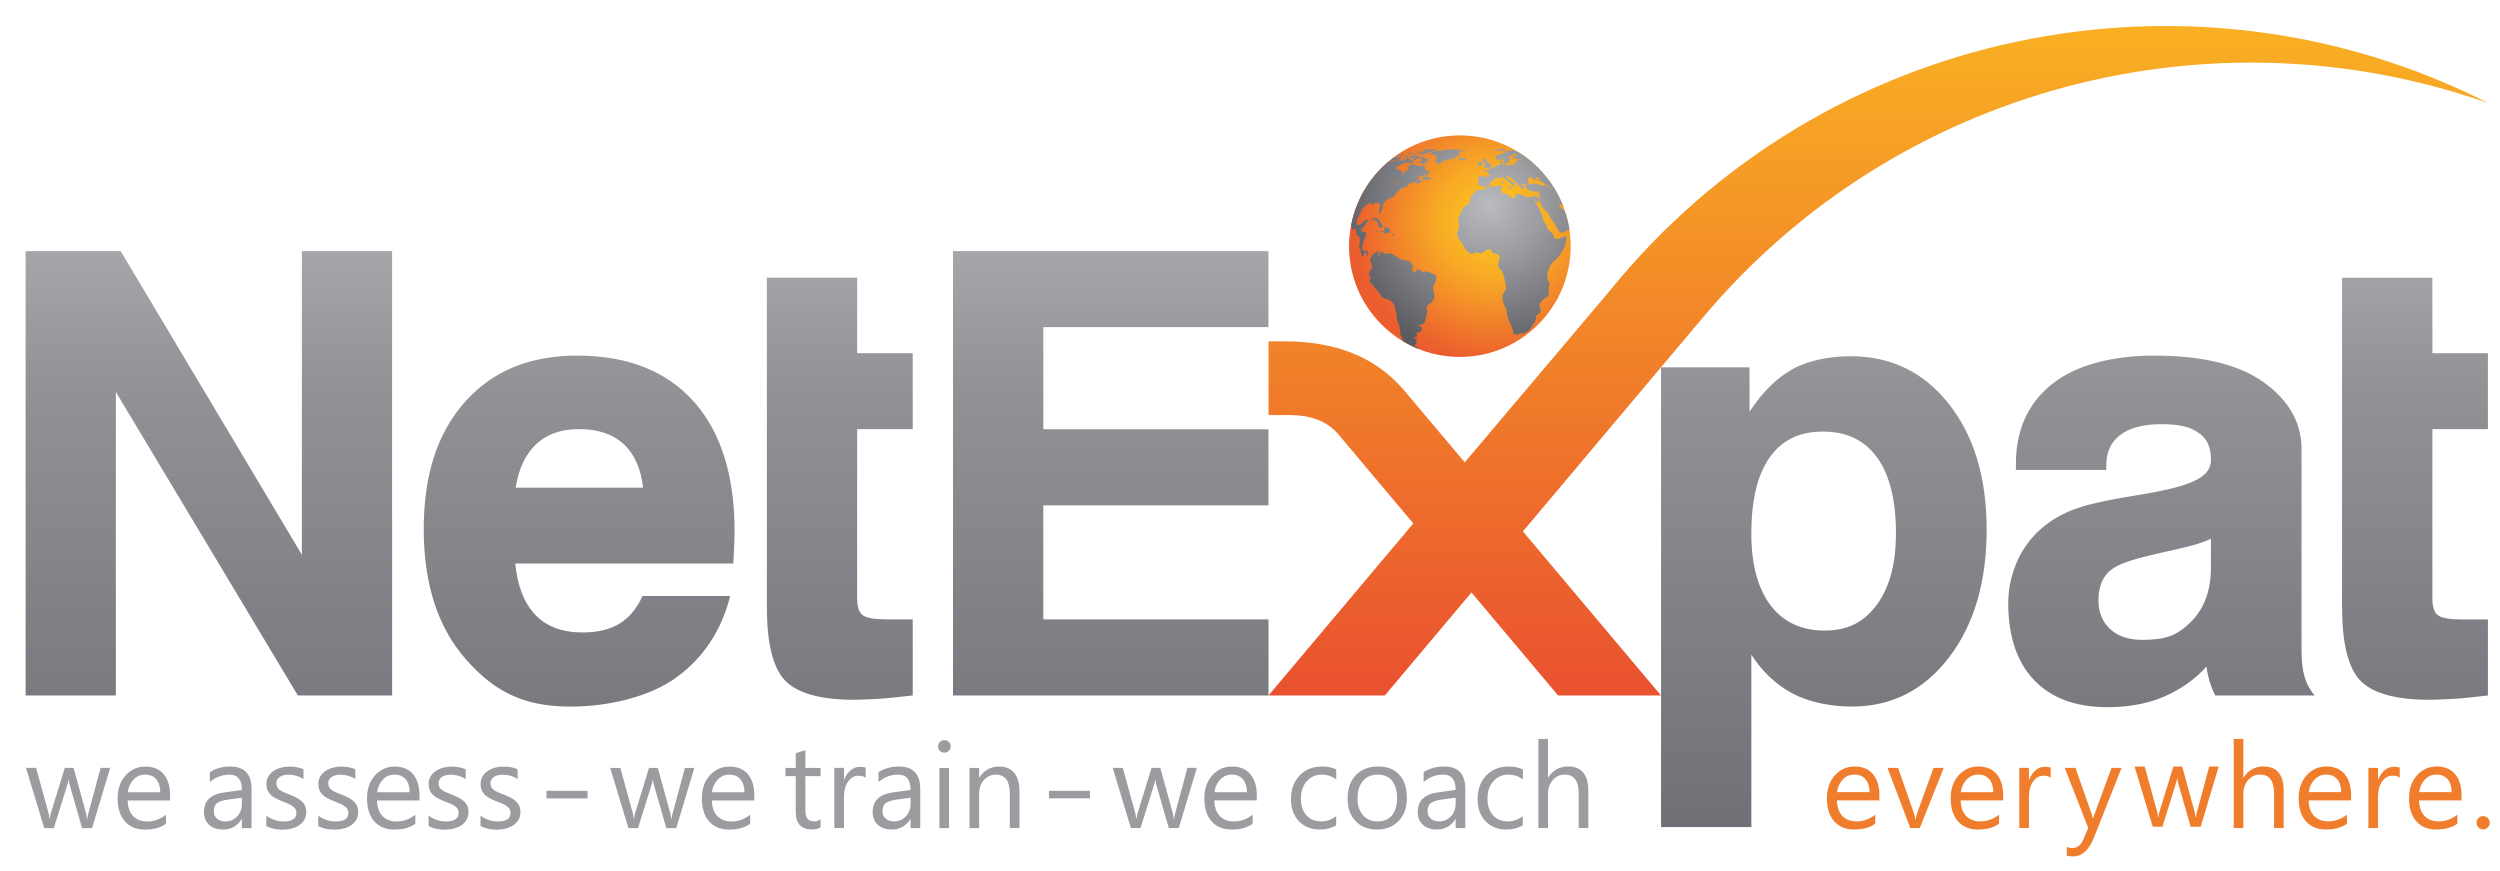 <?xml version="1.0" encoding="UTF-8"?> <svg xmlns="http://www.w3.org/2000/svg" width="89" height="31" viewBox="0 0 89 31" fill="none"><g clip-path="url(#clip0_142_16281)"><path fill-rule="evenodd" clip-rule="evenodd" d="M56.544 29.48H56.201V28.245C56.201 27.799 56.035 27.575 55.703 27.575C55.535 27.575 55.394 27.639 55.28 27.769C55.166 27.898 55.109 28.064 55.109 28.266V29.479H54.766V26.307H55.109V27.692C55.282 27.421 55.516 27.286 55.82 27.286C56.303 27.286 56.544 27.577 56.544 28.158V29.479V29.48ZM54.21 29.382C54.045 29.481 53.849 29.531 53.623 29.531C53.317 29.531 53.071 29.432 52.884 29.233C52.696 29.034 52.602 28.776 52.602 28.459C52.602 28.107 52.704 27.822 52.906 27.609C53.109 27.395 53.379 27.288 53.716 27.288C53.904 27.288 54.07 27.323 54.214 27.392V27.744C54.055 27.631 53.884 27.576 53.703 27.576C53.484 27.576 53.305 27.655 53.164 27.812C53.024 27.968 52.954 28.175 52.954 28.43C52.954 28.685 53.02 28.879 53.152 29.024C53.283 29.17 53.461 29.242 53.683 29.242C53.87 29.242 54.045 29.179 54.211 29.056V29.382H54.21ZM47.567 29.382C47.403 29.481 47.207 29.531 46.981 29.531C46.675 29.531 46.428 29.432 46.24 29.233C46.052 29.034 45.959 28.776 45.959 28.459C45.959 28.107 46.06 27.822 46.263 27.609C46.465 27.395 46.735 27.288 47.073 27.288C47.261 27.288 47.428 27.323 47.571 27.392V27.744C47.412 27.631 47.242 27.576 47.061 27.576C46.842 27.576 46.662 27.655 46.522 27.812C46.382 27.968 46.312 28.175 46.312 28.43C46.312 28.685 46.378 28.879 46.509 29.024C46.641 29.17 46.818 29.242 47.04 29.242C47.227 29.242 47.403 29.179 47.567 29.056V29.382ZM42.608 27.337L41.965 29.48H41.609L41.168 27.946C41.152 27.888 41.14 27.821 41.135 27.747C41.123 27.797 41.108 27.862 41.083 27.942L40.603 29.48H40.26L39.612 27.337H39.972L40.416 28.948C40.43 28.997 40.44 29.061 40.446 29.141H40.462C40.466 29.08 40.479 29.015 40.5 28.945L40.994 27.337H41.307L41.752 28.953C41.765 29.005 41.776 29.069 41.783 29.146H41.8C41.802 29.092 41.814 29.027 41.836 28.953L42.271 27.337H42.61H42.608ZM38.804 28.421H37.343V28.152H38.804V28.421ZM36.292 29.48H35.949V28.258C35.949 27.803 35.783 27.576 35.451 27.576C35.28 27.576 35.138 27.64 35.026 27.77C34.913 27.899 34.857 28.062 34.857 28.259V29.481H34.514V27.338H34.857V27.694C35.028 27.423 35.261 27.288 35.569 27.288C35.804 27.288 35.983 27.364 36.107 27.515C36.23 27.666 36.293 27.885 36.293 28.17V29.48H36.292ZM30.818 27.685C30.758 27.639 30.672 27.616 30.559 27.616C30.413 27.616 30.29 27.685 30.192 27.823C30.094 27.962 30.045 28.15 30.045 28.388V29.48H29.702V27.337H30.045V27.779C30.102 27.628 30.176 27.511 30.277 27.426C30.377 27.341 30.489 27.299 30.614 27.299C30.703 27.299 30.772 27.309 30.819 27.328V27.684L30.818 27.685ZM29.213 29.46C29.132 29.505 29.025 29.527 28.892 29.527C28.517 29.527 28.329 29.318 28.329 28.9V27.631H27.961V27.338H28.329V26.815L28.672 26.704V27.338H29.212V27.631H28.672V28.839C28.672 28.983 28.697 29.086 28.745 29.147C28.794 29.209 28.875 29.24 28.988 29.24C29.075 29.24 29.149 29.216 29.212 29.169V29.462L29.213 29.46ZM49.044 27.576C48.824 27.576 48.649 27.651 48.521 27.801C48.392 27.951 48.328 28.157 48.328 28.421C48.328 28.685 48.393 28.875 48.523 29.023C48.652 29.169 48.827 29.242 49.044 29.242C49.261 29.242 49.437 29.17 49.555 29.026C49.674 28.882 49.735 28.679 49.735 28.413C49.735 28.147 49.675 27.938 49.555 27.793C49.437 27.648 49.265 27.576 49.044 27.576ZM51.821 28.396L51.304 28.467C51.145 28.49 51.024 28.529 50.944 28.585C50.863 28.642 50.822 28.742 50.822 28.885C50.822 28.989 50.859 29.075 50.934 29.141C51.009 29.207 51.108 29.241 51.232 29.241C51.402 29.241 51.542 29.181 51.654 29.061C51.765 28.943 51.82 28.792 51.82 28.608V28.395L51.821 28.396ZM52.164 29.48H51.821V29.145C51.663 29.402 51.444 29.53 51.154 29.53C50.941 29.53 50.773 29.474 50.652 29.36C50.531 29.247 50.471 29.098 50.471 28.91C50.471 28.51 50.707 28.277 51.178 28.211L51.821 28.121C51.821 27.757 51.674 27.575 51.38 27.575C51.122 27.575 50.889 27.663 50.68 27.839V27.487C50.891 27.354 51.134 27.287 51.409 27.287C51.913 27.287 52.165 27.553 52.165 28.086V29.48H52.164ZM49.018 29.531C48.701 29.531 48.448 29.431 48.259 29.231C48.07 29.03 47.975 28.765 47.975 28.435C47.975 28.075 48.074 27.794 48.27 27.591C48.467 27.389 48.733 27.288 49.068 27.288C49.403 27.288 49.637 27.386 49.816 27.583C49.996 27.779 50.085 28.052 50.085 28.401C50.085 28.75 49.989 29.017 49.795 29.222C49.602 29.428 49.343 29.531 49.018 29.531ZM44.391 28.204C44.39 28.006 44.342 27.852 44.247 27.741C44.153 27.631 44.022 27.576 43.855 27.576C43.687 27.576 43.556 27.633 43.443 27.749C43.33 27.865 43.26 28.016 43.233 28.203H44.391V28.204ZM44.742 28.495H43.23C43.235 28.734 43.3 28.918 43.422 29.048C43.545 29.177 43.714 29.243 43.929 29.243C44.17 29.243 44.393 29.163 44.594 29.004V29.326C44.406 29.463 44.157 29.532 43.847 29.532C43.537 29.532 43.306 29.434 43.133 29.24C42.96 29.045 42.874 28.771 42.874 28.419C42.874 28.085 42.968 27.814 43.157 27.603C43.346 27.393 43.581 27.288 43.862 27.288C44.142 27.288 44.359 27.379 44.512 27.56C44.665 27.741 44.742 27.994 44.742 28.316V28.496V28.495ZM24.719 27.338L24.076 29.481H23.721L23.28 27.947C23.263 27.889 23.251 27.822 23.247 27.748C23.234 27.798 23.219 27.863 23.194 27.943L22.715 29.481H22.372L21.723 27.338H22.084L22.528 28.949C22.541 28.998 22.551 29.062 22.557 29.142H22.573C22.577 29.081 22.59 29.016 22.611 28.945L23.105 27.338H23.419L23.863 28.954C23.877 29.006 23.887 29.07 23.894 29.147H23.911C23.914 29.093 23.925 29.028 23.947 28.954L24.382 27.338H24.721H24.719ZM32.417 28.397L31.9 28.468C31.741 28.491 31.621 28.53 31.539 28.586C31.458 28.643 31.417 28.743 31.417 28.886C31.417 28.99 31.454 29.076 31.529 29.142C31.604 29.209 31.704 29.242 31.828 29.242C31.998 29.242 32.138 29.182 32.249 29.062C32.36 28.944 32.416 28.793 32.416 28.609V28.396L32.417 28.397ZM33.785 29.481H33.443V27.338H33.785V29.481ZM33.618 26.794C33.556 26.794 33.504 26.773 33.461 26.731C33.418 26.689 33.396 26.637 33.396 26.573C33.396 26.508 33.417 26.455 33.461 26.413C33.504 26.37 33.556 26.349 33.618 26.349C33.679 26.349 33.734 26.37 33.778 26.413C33.822 26.456 33.844 26.508 33.844 26.573C33.844 26.637 33.822 26.686 33.778 26.729C33.734 26.772 33.68 26.795 33.618 26.795V26.794ZM32.76 29.481H32.417V29.146C32.259 29.403 32.04 29.531 31.75 29.531C31.536 29.531 31.369 29.474 31.248 29.361C31.127 29.248 31.067 29.098 31.067 28.911C31.067 28.511 31.302 28.278 31.774 28.212L32.417 28.122C32.417 27.758 32.27 27.576 31.976 27.576C31.717 27.576 31.485 27.664 31.276 27.84V27.488C31.487 27.355 31.73 27.288 32.005 27.288C32.508 27.288 32.761 27.555 32.761 28.087V29.481H32.76ZM20.916 28.422H19.454V28.153H20.916V28.422ZM26.502 28.205C26.501 28.007 26.453 27.853 26.359 27.742C26.264 27.632 26.134 27.577 25.966 27.577C25.799 27.577 25.667 27.634 25.554 27.75C25.441 27.866 25.371 28.017 25.345 28.204H26.502V28.205ZM26.854 28.496H25.341C25.347 28.735 25.411 28.919 25.534 29.049C25.657 29.178 25.825 29.244 26.04 29.244C26.282 29.244 26.504 29.164 26.706 29.005V29.327C26.518 29.464 26.268 29.533 25.959 29.533C25.649 29.533 25.418 29.436 25.244 29.241C25.071 29.046 24.985 28.772 24.985 28.419C24.985 28.086 25.08 27.815 25.269 27.604C25.458 27.394 25.692 27.29 25.973 27.29C26.254 27.29 26.471 27.38 26.624 27.561C26.778 27.742 26.854 27.995 26.854 28.317V28.497V28.496ZM17.106 29.404V29.036C17.293 29.174 17.498 29.244 17.723 29.244C18.024 29.244 18.175 29.143 18.175 28.943C18.175 28.885 18.163 28.837 18.136 28.797C18.111 28.758 18.076 28.722 18.032 28.692C17.988 28.661 17.937 28.634 17.877 28.609C17.818 28.585 17.755 28.56 17.685 28.532C17.591 28.494 17.507 28.456 17.435 28.419C17.363 28.381 17.303 28.337 17.255 28.289C17.207 28.241 17.17 28.186 17.146 28.124C17.121 28.063 17.109 27.991 17.109 27.909C17.109 27.809 17.132 27.719 17.178 27.642C17.224 27.565 17.285 27.5 17.362 27.447C17.439 27.395 17.527 27.356 17.625 27.329C17.723 27.303 17.825 27.29 17.93 27.29C18.116 27.29 18.282 27.322 18.428 27.386V27.734C18.27 27.631 18.089 27.579 17.883 27.579C17.819 27.579 17.761 27.587 17.71 27.601C17.658 27.616 17.614 27.636 17.577 27.663C17.54 27.689 17.512 27.721 17.491 27.758C17.471 27.795 17.461 27.836 17.461 27.881C17.461 27.936 17.471 27.983 17.491 28.021C17.512 28.059 17.541 28.092 17.58 28.121C17.619 28.151 17.667 28.177 17.722 28.201C17.778 28.225 17.842 28.251 17.913 28.279C18.008 28.315 18.093 28.352 18.169 28.391C18.244 28.429 18.308 28.473 18.361 28.521C18.414 28.569 18.455 28.624 18.484 28.687C18.512 28.75 18.527 28.825 18.527 28.911C18.527 29.018 18.504 29.11 18.457 29.188C18.41 29.266 18.348 29.331 18.27 29.383C18.192 29.434 18.101 29.473 18 29.498C17.899 29.523 17.791 29.536 17.68 29.536C17.459 29.536 17.267 29.493 17.106 29.408V29.404ZM15.257 29.404V29.036C15.444 29.174 15.649 29.244 15.874 29.244C16.175 29.244 16.326 29.143 16.326 28.943C16.326 28.885 16.314 28.837 16.288 28.797C16.261 28.758 16.227 28.722 16.183 28.692C16.139 28.661 16.088 28.634 16.028 28.609C15.969 28.585 15.906 28.56 15.836 28.532C15.742 28.494 15.658 28.456 15.586 28.419C15.514 28.381 15.455 28.337 15.406 28.289C15.358 28.241 15.321 28.186 15.297 28.124C15.273 28.063 15.26 27.991 15.26 27.909C15.26 27.809 15.283 27.719 15.329 27.642C15.375 27.565 15.436 27.5 15.513 27.447C15.59 27.395 15.678 27.356 15.776 27.329C15.874 27.303 15.976 27.29 16.081 27.29C16.266 27.29 16.433 27.322 16.579 27.386V27.734C16.421 27.631 16.24 27.579 16.034 27.579C15.97 27.579 15.912 27.587 15.861 27.601C15.809 27.616 15.765 27.636 15.728 27.663C15.691 27.689 15.663 27.721 15.643 27.758C15.622 27.795 15.612 27.836 15.612 27.881C15.612 27.936 15.622 27.983 15.643 28.021C15.663 28.059 15.692 28.092 15.731 28.121C15.77 28.151 15.818 28.177 15.873 28.201C15.929 28.225 15.993 28.251 16.064 28.279C16.159 28.315 16.245 28.352 16.32 28.391C16.395 28.429 16.459 28.473 16.512 28.521C16.565 28.569 16.606 28.624 16.635 28.687C16.663 28.75 16.678 28.825 16.678 28.911C16.678 29.018 16.655 29.11 16.608 29.188C16.561 29.266 16.499 29.331 16.421 29.383C16.343 29.434 16.252 29.473 16.151 29.498C16.05 29.523 15.943 29.536 15.831 29.536C15.611 29.536 15.419 29.493 15.257 29.408V29.404ZM11.33 29.404V29.036C11.517 29.174 11.723 29.244 11.948 29.244C12.249 29.244 12.4 29.143 12.4 28.943C12.4 28.885 12.387 28.837 12.361 28.797C12.335 28.758 12.3 28.722 12.257 28.692C12.213 28.661 12.161 28.634 12.102 28.609C12.042 28.585 11.979 28.56 11.91 28.532C11.815 28.494 11.732 28.456 11.659 28.419C11.587 28.381 11.528 28.337 11.479 28.289C11.432 28.241 11.395 28.186 11.37 28.124C11.346 28.063 11.333 27.991 11.333 27.909C11.333 27.809 11.357 27.719 11.402 27.642C11.448 27.565 11.509 27.5 11.586 27.447C11.663 27.395 11.751 27.356 11.85 27.329C11.948 27.303 12.049 27.29 12.154 27.29C12.339 27.29 12.506 27.322 12.652 27.386V27.734C12.494 27.631 12.313 27.579 12.108 27.579C12.043 27.579 11.986 27.587 11.934 27.601C11.883 27.616 11.838 27.636 11.802 27.663C11.765 27.689 11.736 27.721 11.716 27.758C11.695 27.795 11.686 27.836 11.686 27.881C11.686 27.936 11.695 27.983 11.716 28.021C11.736 28.059 11.766 28.092 11.805 28.121C11.844 28.151 11.891 28.177 11.947 28.201C12.002 28.225 12.066 28.251 12.138 28.279C12.232 28.315 12.318 28.352 12.393 28.391C12.468 28.429 12.532 28.473 12.586 28.521C12.639 28.569 12.679 28.624 12.709 28.687C12.737 28.75 12.752 28.825 12.752 28.911C12.752 29.018 12.728 29.11 12.681 29.188C12.635 29.266 12.572 29.331 12.494 29.383C12.416 29.434 12.326 29.473 12.225 29.498C12.123 29.523 12.016 29.536 11.904 29.536C11.684 29.536 11.492 29.493 11.33 29.408V29.404ZM14.583 28.205C14.582 28.007 14.534 27.853 14.44 27.742C14.345 27.632 14.215 27.577 14.047 27.577C13.88 27.577 13.748 27.634 13.635 27.75C13.522 27.866 13.452 28.017 13.426 28.204H14.583V28.205ZM14.934 28.496H13.422C13.428 28.735 13.492 28.919 13.614 29.049C13.737 29.178 13.906 29.244 14.121 29.244C14.363 29.244 14.585 29.164 14.786 29.005V29.327C14.598 29.464 14.349 29.533 14.039 29.533C13.729 29.533 13.499 29.436 13.325 29.241C13.152 29.046 13.066 28.772 13.066 28.419C13.066 28.086 13.161 27.815 13.35 27.604C13.539 27.394 13.773 27.29 14.054 27.29C14.334 27.29 14.552 27.38 14.705 27.561C14.858 27.742 14.934 27.995 14.934 28.317V28.497V28.496ZM9.481 29.404V29.036C9.668 29.174 9.874 29.244 10.099 29.244C10.4 29.244 10.551 29.143 10.551 28.943C10.551 28.885 10.538 28.837 10.512 28.797C10.487 28.758 10.452 28.722 10.408 28.692C10.364 28.661 10.312 28.634 10.253 28.609C10.194 28.585 10.13 28.56 10.061 28.532C9.966 28.494 9.883 28.456 9.811 28.419C9.739 28.381 9.679 28.337 9.63 28.289C9.583 28.241 9.546 28.186 9.521 28.124C9.497 28.063 9.484 27.991 9.484 27.909C9.484 27.809 9.508 27.719 9.553 27.642C9.599 27.565 9.661 27.5 9.738 27.447C9.815 27.395 9.902 27.356 10.001 27.329C10.099 27.303 10.2 27.29 10.306 27.29C10.492 27.29 10.657 27.322 10.803 27.386V27.734C10.646 27.631 10.464 27.579 10.259 27.579C10.194 27.579 10.137 27.587 10.085 27.601C10.034 27.616 9.989 27.636 9.953 27.663C9.916 27.689 9.888 27.721 9.867 27.758C9.847 27.795 9.837 27.836 9.837 27.881C9.837 27.936 9.847 27.983 9.867 28.021C9.888 28.059 9.917 28.092 9.956 28.121C9.995 28.151 10.043 28.177 10.098 28.201C10.153 28.225 10.217 28.251 10.289 28.279C10.383 28.315 10.469 28.352 10.544 28.391C10.619 28.429 10.683 28.473 10.737 28.521C10.79 28.569 10.831 28.624 10.86 28.687C10.888 28.75 10.903 28.825 10.903 28.911C10.903 29.018 10.879 29.11 10.832 29.188C10.786 29.266 10.723 29.331 10.646 29.383C10.568 29.434 10.477 29.473 10.376 29.498C10.274 29.523 10.167 29.536 10.055 29.536C9.835 29.536 9.643 29.493 9.481 29.408V29.404ZM8.612 28.398L8.094 28.469C7.935 28.492 7.816 28.53 7.734 28.587C7.653 28.643 7.612 28.744 7.612 28.887C7.612 28.991 7.649 29.077 7.724 29.143C7.799 29.209 7.898 29.243 8.022 29.243C8.193 29.243 8.333 29.183 8.444 29.063C8.555 28.944 8.611 28.794 8.611 28.61V28.397L8.612 28.398ZM8.954 29.482H8.612V29.147C8.454 29.404 8.235 29.532 7.944 29.532C7.731 29.532 7.563 29.475 7.443 29.362C7.322 29.249 7.261 29.099 7.261 28.912C7.261 28.512 7.497 28.279 7.969 28.213L8.612 28.123C8.612 27.759 8.464 27.577 8.17 27.577C7.912 27.577 7.679 27.665 7.471 27.841V27.489C7.681 27.356 7.925 27.288 8.199 27.288C8.703 27.288 8.955 27.555 8.955 28.088V29.482H8.954ZM6.056 28.496H4.544C4.549 28.735 4.614 28.919 4.737 29.049C4.859 29.178 5.028 29.244 5.243 29.244C5.485 29.244 5.707 29.164 5.908 29.005V29.327C5.72 29.464 5.471 29.533 5.161 29.533C4.851 29.533 4.621 29.436 4.447 29.241C4.274 29.046 4.188 28.772 4.188 28.419C4.188 28.086 4.283 27.815 4.472 27.604C4.661 27.394 4.895 27.29 5.176 27.29C5.456 27.29 5.674 27.38 5.827 27.561C5.98 27.742 6.056 27.995 6.056 28.317V28.497V28.496ZM5.705 28.205C5.704 28.007 5.656 27.853 5.562 27.742C5.467 27.632 5.337 27.577 5.169 27.577C5.001 27.577 4.87 27.634 4.757 27.75C4.644 27.866 4.574 28.017 4.548 28.204H5.705V28.205ZM3.921 27.338L3.278 29.481H2.923L2.481 27.947C2.465 27.889 2.453 27.822 2.448 27.748C2.436 27.798 2.421 27.863 2.396 27.943L1.916 29.481H1.574L0.925 27.336H1.285L1.728 28.948C1.742 28.996 1.752 29.061 1.758 29.14H1.774C1.778 29.079 1.791 29.014 1.812 28.944L2.306 27.336H2.62L3.063 28.952C3.077 29.004 3.087 29.068 3.094 29.145H3.111C3.114 29.091 3.125 29.026 3.147 28.952L3.582 27.336H3.921V27.338Z" fill="#9A9CA0"></path><path fill-rule="evenodd" clip-rule="evenodd" d="M81.299 29.48H80.956V28.245C80.956 27.799 80.79 27.575 80.458 27.575C80.291 27.575 80.15 27.639 80.035 27.769C79.921 27.898 79.864 28.064 79.864 28.266V29.479H79.521V26.307H79.864V27.692C80.037 27.421 80.271 27.286 80.576 27.286C81.059 27.286 81.3 27.577 81.3 28.158V29.479L81.299 29.48ZM66.907 28.494H65.394C65.4 28.733 65.464 28.917 65.587 29.047C65.709 29.176 65.878 29.242 66.093 29.242C66.335 29.242 66.556 29.162 66.758 29.003V29.325C66.57 29.462 66.321 29.531 66.011 29.531C65.701 29.531 65.471 29.433 65.297 29.239C65.124 29.044 65.038 28.77 65.038 28.418C65.038 28.084 65.133 27.813 65.322 27.602C65.51 27.392 65.745 27.288 66.026 27.288C66.306 27.288 66.524 27.378 66.677 27.559C66.831 27.741 66.906 27.993 66.906 28.315V28.495L66.907 28.494ZM69.198 27.337L68.344 29.48H68.007L67.195 27.337H67.572L68.116 28.895C68.157 29.009 68.181 29.109 68.191 29.194C68.214 29.087 68.236 28.989 68.266 28.903L68.835 27.337H69.198H69.198ZM71.313 28.494H69.8C69.806 28.733 69.871 28.917 69.993 29.047C70.116 29.176 70.285 29.242 70.5 29.242C70.742 29.242 70.964 29.162 71.165 29.003V29.325C70.977 29.462 70.728 29.531 70.418 29.531C70.108 29.531 69.877 29.433 69.704 29.239C69.531 29.044 69.444 28.77 69.444 28.418C69.444 28.084 69.538 27.813 69.728 27.602C69.916 27.392 70.151 27.288 70.432 27.288C70.712 27.288 70.93 27.378 71.082 27.559C71.236 27.741 71.312 27.993 71.312 28.315V28.495L71.313 28.494ZM70.962 28.203C70.961 28.006 70.913 27.851 70.819 27.741C70.724 27.631 70.593 27.575 70.426 27.575C70.258 27.575 70.127 27.632 70.014 27.748C69.901 27.864 69.831 28.015 69.804 28.202H70.962V28.203ZM73.003 27.684C72.943 27.638 72.857 27.615 72.744 27.615C72.598 27.615 72.475 27.684 72.377 27.822C72.279 27.961 72.23 28.149 72.23 28.387V29.479H71.887V27.336H72.23V27.777C72.287 27.627 72.362 27.51 72.462 27.425C72.562 27.34 72.675 27.298 72.799 27.298C72.888 27.298 72.957 27.308 73.004 27.328V27.683L73.003 27.684ZM75.528 27.336L74.543 29.822C74.367 30.265 74.12 30.488 73.801 30.488C73.712 30.488 73.638 30.479 73.577 30.46V30.152C73.651 30.178 73.718 30.19 73.78 30.19C73.953 30.19 74.083 30.087 74.169 29.881L74.341 29.474L73.504 27.335H73.885L74.465 28.985C74.471 29.005 74.486 29.059 74.508 29.147C74.528 29.114 74.541 29.061 74.563 28.988L75.172 27.335H75.527L75.528 27.336ZM78.986 27.288L78.344 29.431H77.988L77.547 27.896C77.53 27.838 77.518 27.772 77.513 27.698C77.501 27.748 77.486 27.813 77.461 27.892L76.982 29.431H76.639L75.99 27.288H76.35L76.795 28.899C76.808 28.948 76.818 29.012 76.824 29.092H76.84C76.844 29.03 76.857 28.965 76.878 28.895L77.372 27.288H77.686L78.129 28.904C78.143 28.955 78.153 29.02 78.16 29.096H78.177C78.18 29.042 78.192 28.978 78.213 28.904L78.648 27.288H78.987H78.986ZM83.7 28.494H82.187C82.193 28.732 82.257 28.916 82.38 29.046C82.503 29.175 82.671 29.241 82.887 29.241C83.128 29.241 83.35 29.161 83.552 29.002V29.324C83.364 29.461 83.115 29.53 82.805 29.53C82.495 29.53 82.264 29.433 82.091 29.238C81.918 29.043 81.832 28.769 81.832 28.417C81.832 28.083 81.926 27.812 82.115 27.601C82.304 27.391 82.539 27.287 82.82 27.287C83.1 27.287 83.317 27.377 83.47 27.558C83.624 27.74 83.7 27.992 83.7 28.314V28.494V28.494ZM83.349 28.202C83.347 28.005 83.299 27.85 83.205 27.74C83.111 27.63 82.98 27.574 82.813 27.574C82.645 27.574 82.514 27.631 82.401 27.747C82.288 27.863 82.218 28.014 82.191 28.201H83.349V28.202ZM87.631 28.494H86.118C86.124 28.732 86.188 28.916 86.311 29.046C86.433 29.175 86.602 29.241 86.817 29.241C87.059 29.241 87.281 29.161 87.483 29.002V29.324C87.295 29.461 87.045 29.53 86.735 29.53C86.426 29.53 86.195 29.433 86.021 29.238C85.848 29.043 85.762 28.769 85.762 28.417C85.762 28.083 85.857 27.812 86.046 27.601C86.235 27.391 86.469 27.287 86.75 27.287C87.031 27.287 87.248 27.377 87.401 27.558C87.555 27.74 87.631 27.992 87.631 28.314V28.494V28.494ZM87.279 28.202C87.278 28.005 87.23 27.85 87.136 27.74C87.041 27.63 86.911 27.574 86.743 27.574C86.576 27.574 86.444 27.631 86.331 27.747C86.218 27.863 86.148 28.014 86.122 28.201H87.279V28.202ZM85.43 27.683C85.37 27.637 85.284 27.614 85.171 27.614C85.025 27.614 84.902 27.683 84.804 27.821C84.705 27.96 84.657 28.148 84.657 28.386V29.478H84.314V27.335H84.657V27.777C84.714 27.626 84.788 27.509 84.888 27.424C84.989 27.339 85.101 27.297 85.226 27.297C85.315 27.297 85.383 27.307 85.431 27.326V27.682L85.43 27.683ZM88.397 29.525C88.333 29.525 88.278 29.502 88.233 29.456C88.187 29.41 88.165 29.355 88.165 29.29C88.165 29.226 88.187 29.171 88.233 29.124C88.278 29.077 88.333 29.054 88.397 29.054C88.462 29.054 88.519 29.077 88.565 29.124C88.611 29.171 88.634 29.226 88.634 29.29C88.634 29.355 88.611 29.41 88.565 29.456C88.519 29.502 88.463 29.525 88.397 29.525ZM66.555 28.202C66.554 28.005 66.506 27.85 66.412 27.74C66.317 27.63 66.187 27.574 66.019 27.574C65.852 27.574 65.72 27.631 65.607 27.747C65.494 27.863 65.424 28.014 65.397 28.201H66.555V28.202Z" fill="#EF7D2B"></path><path fill-rule="evenodd" clip-rule="evenodd" d="M48.026 8.764C48.026 6.585 49.792 4.82 51.971 4.82C54.149 4.82 55.915 6.585 55.915 8.764C55.915 10.942 54.149 12.707 51.971 12.707C49.792 12.707 48.026 10.942 48.026 8.764Z" fill="url(#paint0_radial_142_16281)"></path><path fill-rule="evenodd" clip-rule="evenodd" d="M49.388 6.62C49.408 6.665 49.511 6.513 49.528 6.496C49.578 6.438 49.717 6.413 49.612 6.525C49.656 6.556 49.712 6.494 49.732 6.474C49.74 6.496 49.832 6.461 49.695 6.423C49.649 6.41 49.687 6.292 49.623 6.339C49.608 6.297 49.426 6.389 49.389 6.412C49.455 6.41 49.495 6.385 49.566 6.373C49.553 6.389 49.541 6.393 49.53 6.402C49.574 6.402 49.622 6.419 49.674 6.418C49.616 6.446 49.529 6.431 49.477 6.492C49.495 6.484 49.508 6.474 49.521 6.474C49.496 6.49 49.375 6.584 49.39 6.621L49.388 6.62ZM55.265 6.755C55.2 6.732 55.128 6.573 55.041 6.592C55.125 6.609 55.172 6.744 55.265 6.755ZM49.74 6.565C49.742 6.55 49.891 6.563 49.918 6.521C49.895 6.521 49.735 6.534 49.74 6.565ZM50.765 5.382H50.715C50.739 5.385 50.76 5.392 50.783 5.39L50.765 5.382ZM49.574 6.603C49.599 6.638 49.66 6.617 49.703 6.602C49.684 6.61 49.572 6.618 49.574 6.603ZM51.797 5.361L51.87 5.351L51.814 5.354L51.797 5.361ZM49.637 5.703C49.629 5.709 49.682 5.7 49.699 5.698C49.668 5.697 49.645 5.698 49.637 5.703ZM49.476 6.492C49.529 6.431 49.615 6.446 49.673 6.418C49.621 6.418 49.574 6.401 49.529 6.402C49.541 6.393 49.553 6.39 49.565 6.373C49.495 6.385 49.454 6.411 49.388 6.412C49.425 6.389 49.607 6.297 49.622 6.339C49.686 6.291 49.648 6.41 49.694 6.423C49.831 6.461 49.739 6.496 49.731 6.474C49.711 6.495 49.655 6.557 49.636 6.557C49.63 6.546 49.636 6.538 49.645 6.516C49.717 6.413 49.578 6.439 49.528 6.496C49.512 6.513 49.408 6.664 49.388 6.62C49.373 6.584 49.495 6.489 49.519 6.473C49.506 6.473 49.494 6.483 49.475 6.491L49.476 6.492ZM48.501 7.449C48.558 7.348 48.632 7.301 48.732 7.248C48.799 7.212 48.845 7.313 48.895 7.291C48.888 7.274 48.909 7.258 48.928 7.229C48.938 7.219 48.965 7.224 48.99 7.219C48.981 7.235 49.15 7.261 49.151 7.265C49.158 7.29 49.042 7.582 49.104 7.591C49.172 7.599 49.226 7.397 49.23 7.351C49.25 7.17 49.386 7.107 49.536 7.04C49.572 7.012 49.617 7.006 49.653 6.978C49.626 6.947 49.668 6.957 49.684 6.935C49.691 6.914 49.705 6.902 49.712 6.883C49.696 6.869 49.742 6.792 49.754 6.78C49.752 6.786 49.734 6.861 49.73 6.861C49.784 6.862 49.793 6.774 49.82 6.758C49.811 6.736 49.96 6.683 49.995 6.673C49.986 6.663 49.952 6.672 49.941 6.672C50.001 6.646 50.082 6.65 50.137 6.629C50.048 6.631 50.209 6.497 50.263 6.508C50.314 6.519 50.42 6.447 50.483 6.445C50.413 6.47 50.346 6.577 50.41 6.544C50.449 6.523 50.621 6.497 50.637 6.464C50.646 6.445 50.446 6.458 50.536 6.348C50.528 6.348 50.513 6.344 50.498 6.344C50.523 6.328 50.57 6.335 50.587 6.305C50.607 6.27 50.358 6.326 50.345 6.328C50.448 6.246 50.944 6.263 50.894 6.096C50.88 6.101 50.718 6.143 50.715 6.124C50.752 6.112 50.844 6.104 50.863 6.086C50.875 6.071 50.735 6.084 50.763 6.037C50.732 6.035 50.72 6.022 50.706 6.014C50.791 5.986 50.685 5.845 50.636 5.911C50.636 5.922 50.62 5.917 50.645 5.872C50.604 5.947 50.438 5.9 50.384 5.872C50.192 5.78 50.25 5.907 50.106 5.941C50.109 6.01 50.206 6.01 50.073 6.063C49.966 6.106 50.029 6.13 49.975 6.19C49.927 6.19 49.908 6.186 49.904 6.178C49.942 6.168 49.917 6.168 49.903 6.171C49.908 6.151 49.962 6.117 49.925 6.09C49.812 6.093 49.827 6.012 49.686 6.018C49.724 5.979 49.731 5.955 49.673 5.965C49.748 5.914 49.894 5.869 49.953 5.815C50.006 5.811 50.122 5.798 50.168 5.758C50.136 5.755 50.095 5.759 50.099 5.743C50.131 5.753 50.17 5.753 50.212 5.747C50.175 5.762 50.125 5.791 50.106 5.805C50.116 5.804 50.139 5.801 50.155 5.803C50.204 5.813 50.294 5.803 50.349 5.789C50.346 5.782 50.322 5.786 50.311 5.779C50.309 5.755 50.256 5.747 50.244 5.753L50.283 5.732C50.361 5.711 50.433 5.675 50.47 5.643C50.45 5.643 50.429 5.636 50.409 5.634L50.474 5.632C50.455 5.645 50.544 5.623 50.568 5.636C50.559 5.652 50.615 5.654 50.627 5.661C50.605 5.658 50.584 5.663 50.564 5.676C50.563 5.677 50.639 5.698 50.64 5.668C50.688 5.702 50.547 5.727 50.586 5.741C50.536 5.762 50.442 5.748 50.407 5.794C50.401 5.802 50.562 5.785 50.578 5.792C50.615 5.811 50.688 5.855 50.748 5.842C50.797 5.831 50.705 5.788 50.705 5.788C50.788 5.774 50.785 5.815 50.807 5.744C50.777 5.748 50.77 5.72 50.749 5.722C50.804 5.714 50.882 5.735 50.889 5.686C50.889 5.683 50.785 5.647 50.777 5.645C50.691 5.607 50.616 5.58 50.524 5.579C50.524 5.522 50.311 5.595 50.361 5.572C50.337 5.572 50.414 5.552 50.431 5.549C50.386 5.547 50.345 5.547 50.3 5.556C50.316 5.55 50.331 5.547 50.346 5.54C50.25 5.544 50.215 5.543 50.146 5.592C50.169 5.592 50.19 5.587 50.209 5.575C50.221 5.565 50.263 5.567 50.286 5.56C50.272 5.567 50.186 5.577 50.2 5.604C50.2 5.604 50.259 5.604 50.266 5.607C50.246 5.623 50.223 5.626 50.196 5.614C50.172 5.634 50.366 5.636 50.367 5.636C50.343 5.641 50.248 5.727 50.215 5.697C50.272 5.649 50.157 5.676 50.163 5.676L50.181 5.632C50.212 5.608 50.08 5.61 50.044 5.639C50.034 5.645 50.092 5.651 50.082 5.659C50.067 5.689 50.013 5.682 49.98 5.709C49.922 5.717 49.79 5.7 49.707 5.697C49.677 5.722 49.621 5.727 49.603 5.72C49.496 5.684 49.419 5.761 49.347 5.824C49.135 6.015 48.942 6.226 48.776 6.458C48.436 6.929 48.201 7.474 48.097 8.046C48.128 8.046 48.136 8.17 48.174 8.181C48.207 8.19 48.241 8.095 48.259 8.168C48.286 8.175 48.273 8.302 48.284 8.328C48.31 8.395 48.361 8.432 48.414 8.449C48.398 8.506 48.407 8.555 48.411 8.613C48.415 8.676 48.363 8.741 48.378 8.801C48.463 8.797 48.425 9.101 48.504 9.133C48.544 9.149 48.551 8.954 48.633 8.984C48.674 8.999 48.641 9.103 48.645 9.133C48.645 9.134 48.711 9.073 48.717 9.064C48.704 9.014 48.702 8.88 48.614 8.918C48.428 8.998 48.508 8.675 48.545 8.577C48.588 8.466 48.747 8.263 48.532 8.249C48.354 8.238 48.559 8.072 48.582 8.032C48.598 8.012 48.614 7.996 48.63 7.961C48.654 7.908 48.699 7.87 48.724 7.818C48.522 7.781 48.515 8.043 48.328 8.002C48.192 7.974 48.487 7.484 48.502 7.447H48.505L48.501 7.449ZM49.571 6.637C49.573 6.617 49.684 6.609 49.704 6.601C49.66 6.617 49.599 6.637 49.571 6.637ZM49.918 6.52C49.891 6.562 49.742 6.549 49.74 6.564C49.735 6.532 49.895 6.52 49.918 6.52ZM50.705 6.409C50.676 6.406 50.656 6.421 50.639 6.439C50.631 6.456 50.699 6.453 50.71 6.429C50.671 6.429 50.7 6.423 50.706 6.409H50.705ZM50.86 6.312L50.809 6.31C50.807 6.284 50.788 6.285 50.771 6.296C50.773 6.292 50.866 6.217 50.842 6.216C50.766 6.216 50.71 6.323 50.639 6.345C50.641 6.37 50.613 6.364 50.604 6.382C50.604 6.384 50.783 6.396 50.804 6.397C50.772 6.427 50.852 6.384 50.852 6.384C50.886 6.42 50.882 6.471 50.918 6.38L50.91 6.312C50.9 6.316 50.877 6.315 50.859 6.312H50.86ZM50.051 5.865C50.071 5.863 50.114 5.847 50.133 5.838C50.106 5.831 50.084 5.844 50.059 5.855L50.051 5.864V5.865ZM49.786 5.49L49.739 5.515C49.753 5.515 49.763 5.509 49.77 5.499L49.786 5.491V5.49ZM50.592 6.263C50.616 6.281 50.66 6.314 50.691 6.291C50.664 6.277 50.646 6.255 50.592 6.263ZM49.943 5.476C49.904 5.478 49.91 5.476 49.963 5.471C49.946 5.464 49.898 5.461 49.883 5.469C49.896 5.465 49.908 5.465 49.92 5.467C49.889 5.474 49.854 5.489 49.876 5.488C49.896 5.488 49.93 5.483 49.942 5.475L49.943 5.476ZM49.53 5.69C49.542 5.702 49.81 5.693 49.856 5.672C49.862 5.651 49.895 5.654 49.911 5.65C49.877 5.623 49.85 5.653 49.873 5.604C49.877 5.595 49.931 5.561 49.935 5.562C49.871 5.539 49.824 5.613 49.777 5.616C49.786 5.616 49.706 5.587 49.656 5.6C49.603 5.613 49.561 5.644 49.548 5.654C49.564 5.652 49.584 5.647 49.603 5.656C49.554 5.661 49.538 5.661 49.502 5.689C49.517 5.689 49.527 5.687 49.53 5.69ZM49.738 5.542C49.826 5.523 49.93 5.554 49.994 5.516C50.002 5.511 49.91 5.518 49.955 5.495C49.947 5.495 49.864 5.511 49.903 5.512C49.85 5.538 49.801 5.503 49.758 5.512C49.728 5.518 49.724 5.525 49.715 5.531L49.738 5.543V5.542ZM51.056 9.762C50.974 9.745 50.928 9.696 50.85 9.674C50.773 9.653 50.689 9.677 50.622 9.684C50.607 9.623 50.587 9.625 50.534 9.602C50.392 9.543 50.459 9.674 50.386 9.681C50.313 9.69 50.23 9.594 50.288 9.518C50.325 9.468 50.187 9.269 50.106 9.276C50.036 9.278 49.852 9.261 49.808 9.198C49.754 9.116 49.556 9.095 49.538 9.004C49.511 8.998 49.433 9.052 49.392 9.037C49.363 9.027 49.278 9.037 49.258 9.015C49.23 8.984 49.173 8.942 49.126 8.944C49.131 8.968 49.157 8.956 49.169 8.981C49.038 8.989 49.134 9.122 49.109 9.124C49.05 9.128 49.066 9.002 49.066 8.976C49.083 8.963 49.085 8.95 49.073 8.937C49.049 8.904 49.03 8.961 49.011 8.968C48.931 9.004 48.798 9.077 48.819 9.185C48.717 9.227 48.819 9.359 48.835 9.437C48.825 9.454 48.832 9.467 48.855 9.474C48.855 9.556 48.745 9.644 48.743 9.724C48.742 9.818 48.715 9.831 48.802 9.878C48.803 9.934 48.741 9.962 48.757 10.026C48.775 10.094 48.834 10.097 48.864 10.138C48.924 10.226 49 10.317 49.075 10.397C49.163 10.493 49.186 10.618 49.332 10.644C49.446 10.659 49.572 10.73 49.618 10.836C49.66 10.933 49.674 11.033 49.709 11.133C49.725 11.237 49.716 11.419 49.779 11.503C49.837 11.647 49.848 11.738 49.848 11.885C49.848 11.96 49.891 11.967 49.915 12.021C49.94 12.073 49.901 12.12 49.978 12.167C50.097 12.239 50.342 12.363 50.495 12.422C50.507 12.364 50.281 12.322 50.395 12.253C50.464 12.221 50.408 12.13 50.392 12.093C50.404 12.089 50.465 12.11 50.446 12.071C50.458 12.096 50.28 12.015 50.351 11.996C50.389 11.986 50.482 12.015 50.456 11.953C50.458 11.921 50.397 11.855 50.454 11.841C50.503 11.829 50.586 11.817 50.61 11.764C50.677 11.613 50.535 11.655 50.496 11.555C50.504 11.577 50.705 11.546 50.718 11.48C50.736 11.383 50.773 11.297 50.785 11.201C50.785 11.165 50.797 11.133 50.821 11.104C50.807 11.062 50.793 11.02 50.78 10.976C50.772 10.926 50.839 10.855 50.875 10.832C51.005 10.749 51.029 10.694 51.067 10.545C51.079 10.457 50.99 10.258 51.02 10.199C51.061 10.121 51.228 9.8 51.053 9.762H51.056ZM49.312 7.953C49.34 7.955 49.355 7.943 49.358 7.918C49.352 7.925 49.286 7.945 49.312 7.953ZM55.53 8.484C55.397 8.508 55.346 8.546 55.309 8.386C55.284 8.274 55.091 8.197 55.066 8.077C55.046 7.987 55.025 7.955 54.965 7.889C54.911 7.827 54.93 7.721 54.886 7.645C54.848 7.58 54.84 7.511 54.803 7.443C54.751 7.341 54.643 7.205 54.637 7.092C54.672 7.13 54.711 7.233 54.753 7.24C54.778 7.13 54.782 7.101 54.739 6.995C54.667 7.014 54.603 6.968 54.534 6.995C54.44 7.03 54.367 7.017 54.273 6.984C54.206 6.96 53.938 6.805 53.942 6.986C53.946 7.196 53.696 6.922 53.631 6.902C53.561 6.88 53.446 6.919 53.447 6.799C53.447 6.731 53.472 6.679 53.477 6.618C53.457 6.637 53.439 6.635 53.422 6.614C53.392 6.567 53.349 6.628 53.315 6.629C53.245 6.631 53.181 6.629 53.112 6.632C53.009 6.636 52.898 6.692 52.809 6.741C52.699 6.806 52.602 6.712 52.539 6.796C52.487 6.869 52.423 6.934 52.369 7.008C52.332 7.06 52.345 7.126 52.326 7.184C52.309 7.239 52.247 7.291 52.196 7.31C52.102 7.344 52.064 7.451 52.026 7.536C51.995 7.605 51.97 7.67 51.932 7.736C51.883 7.822 51.949 7.959 51.945 8.052C51.943 8.119 51.918 8.196 51.883 8.251C51.848 8.306 51.894 8.372 51.892 8.443C51.922 8.501 51.966 8.553 52.012 8.603C52.093 8.691 52.11 8.812 52.196 8.899C52.261 8.964 52.338 9.067 52.441 9.031C52.489 9.015 52.527 8.986 52.58 8.984C52.623 8.983 52.657 9.021 52.7 9.02C52.802 9.017 52.902 8.876 53.024 8.874C53.113 8.872 53.105 9.024 53.182 9.022C53.432 9.017 53.403 9.195 53.339 9.368C53.298 9.479 53.408 9.585 53.47 9.664C53.531 9.743 53.539 9.859 53.564 9.955C53.588 10.043 53.632 10.184 53.609 10.276C53.588 10.368 53.511 10.434 53.493 10.529C53.469 10.661 53.52 10.792 53.578 10.909C53.635 11.02 53.637 11.066 53.651 11.189C53.679 11.454 53.882 11.645 53.879 11.898C53.905 11.883 53.987 11.934 54.058 11.896C54.133 11.856 54.199 11.875 54.276 11.867C54.281 11.835 54.425 11.784 54.454 11.745C54.522 11.652 54.563 11.545 54.638 11.456C54.719 11.361 54.627 11.289 54.723 11.21C54.813 11.134 54.841 11.164 54.846 11.02C54.848 10.957 54.73 10.804 54.858 10.778C54.873 10.686 54.963 10.648 55.033 10.604C55.233 10.481 55.079 10.306 55.159 10.133C55.188 10.07 55.093 9.997 55.094 9.929C55.094 9.862 55.079 9.798 55.079 9.732C55.079 9.667 55.134 9.633 55.147 9.572C55.198 9.343 55.393 9.28 55.514 9.103C55.619 8.951 55.824 8.59 55.746 8.405C55.676 8.428 55.605 8.467 55.53 8.484ZM55.427 10.659L55.482 10.553C55.455 10.572 55.433 10.599 55.427 10.659ZM51.774 5.562C51.784 5.532 51.842 5.609 51.858 5.562C51.842 5.553 51.826 5.546 51.808 5.541C51.838 5.541 51.888 5.564 51.914 5.532C51.927 5.525 51.95 5.52 51.959 5.512C51.944 5.514 51.931 5.512 51.919 5.504C51.925 5.489 51.951 5.508 51.959 5.488C51.967 5.466 51.916 5.469 51.919 5.463C51.93 5.437 52.012 5.474 52.022 5.448C52.01 5.441 51.996 5.437 51.981 5.435C51.978 5.426 51.954 5.424 51.93 5.427C51.958 5.413 52.112 5.378 52.124 5.358C52.166 5.356 52.247 5.35 52.259 5.332C52.263 5.326 51.88 5.372 51.859 5.376C51.864 5.372 51.943 5.346 51.944 5.343C51.946 5.341 51.93 5.342 51.907 5.344C51.935 5.34 51.958 5.332 51.972 5.32C51.769 5.316 51.551 5.303 51.353 5.349C51.35 5.369 51.27 5.352 51.262 5.368C51.248 5.368 51.225 5.365 51.218 5.378C51.19 5.38 50.99 5.388 50.968 5.43C50.98 5.435 50.993 5.436 51.005 5.433C50.984 5.474 50.893 5.438 50.876 5.474C50.87 5.486 50.958 5.48 50.965 5.479C50.948 5.498 50.899 5.477 50.885 5.499C50.896 5.497 50.909 5.498 50.921 5.503C50.979 5.501 51.123 5.501 51.097 5.569C51.112 5.589 51.154 5.613 51.16 5.614C51.149 5.634 51.122 5.61 51.105 5.614C51.104 5.626 51.149 5.628 51.167 5.632C51.147 5.655 51.095 5.662 51.085 5.694C51.073 5.728 51.115 5.734 51.127 5.748C51.073 5.777 51.223 5.846 51.244 5.847C51.276 5.85 51.349 5.725 51.411 5.715C51.474 5.726 51.508 5.688 51.566 5.672C51.654 5.673 51.748 5.658 51.832 5.629C51.812 5.625 51.722 5.627 51.727 5.611C51.757 5.598 51.854 5.633 51.861 5.611C51.87 5.58 51.791 5.566 51.776 5.559L51.774 5.562ZM51.932 5.677C52.028 5.689 52.089 5.735 52.203 5.685C52.212 5.671 52.166 5.647 52.197 5.64C52.182 5.639 52.062 5.626 52.06 5.64C52.044 5.63 52.023 5.644 52.012 5.628C51.999 5.635 51.964 5.648 51.978 5.613C51.963 5.611 51.939 5.619 51.923 5.621C51.921 5.627 51.968 5.649 51.966 5.647C51.952 5.649 51.923 5.65 51.907 5.649C51.913 5.657 51.936 5.652 51.95 5.656L51.931 5.678L51.932 5.677ZM48.998 8.219C48.984 8.216 48.933 8.281 49.048 8.276C49.036 8.245 49.018 8.224 48.998 8.219ZM49.176 8.279C49.213 8.18 49.298 8.335 49.299 8.335C49.312 8.338 49.37 8.248 49.374 8.287L49.503 8.289L49.481 8.211C49.459 8.171 49.466 8.111 49.406 8.101C49.377 8.096 49.346 8.123 49.325 8.09C49.281 8.022 49.277 8.198 49.276 8.216C49.265 8.21 49.083 8.226 49.176 8.281V8.279ZM50.533 6.391C50.515 6.411 50.589 6.453 50.608 6.412C50.577 6.422 50.551 6.415 50.533 6.391ZM49.225 8.071C49.199 8.036 49.238 8.006 49.185 7.99C49.19 7.961 49.111 7.848 49.077 7.814C48.969 7.71 48.895 7.729 48.798 7.853C48.894 7.865 48.905 7.732 48.936 7.838C49.057 7.853 49.081 7.98 49.048 8.061C49.11 8.071 49.168 8.146 49.225 8.071ZM49.565 8.341C49.551 8.384 49.626 8.405 49.647 8.376C49.647 8.355 49.578 8.299 49.565 8.341ZM49.221 7.652C49.225 7.644 49.217 7.605 49.212 7.616C49.209 7.622 49.201 7.693 49.221 7.652ZM48.873 7.867C48.855 7.876 48.86 7.934 48.89 7.85L48.873 7.867ZM50.23 5.515C50.211 5.521 50.322 5.525 50.292 5.508C50.271 5.502 50.25 5.504 50.23 5.515ZM53.493 6.508C53.51 6.648 53.602 6.455 53.473 6.475L53.493 6.508ZM52.625 5.908C52.706 5.913 52.756 5.891 52.758 5.818C52.758 5.807 52.825 5.766 52.734 5.76C52.719 5.759 52.641 5.755 52.67 5.788C52.658 5.794 52.608 5.788 52.607 5.806C52.629 5.851 52.542 5.904 52.625 5.909V5.908ZM53.512 6.449C53.516 6.44 53.517 6.408 53.52 6.392C53.499 6.384 53.487 6.388 53.474 6.389C53.483 6.401 53.494 6.444 53.511 6.449H53.512ZM54.391 6.861C54.36 6.849 54.317 6.837 54.28 6.84C54.303 6.852 54.363 6.874 54.391 6.861ZM53.2 6.51C53.2 6.51 53.239 6.54 53.237 6.519C53.232 6.498 53.219 6.494 53.2 6.51ZM52.751 5.674C52.784 5.722 52.79 5.715 52.789 5.751C52.816 5.756 52.825 5.756 52.825 5.757C52.811 5.797 52.877 5.791 52.885 5.792C52.913 5.852 52.868 5.851 52.842 5.849C52.842 5.887 52.81 5.892 52.81 5.911C52.81 5.917 52.896 5.933 52.908 5.921C52.908 5.94 52.82 5.954 52.802 5.985C52.834 5.987 53.104 5.963 53.103 5.95C53.106 5.901 53.106 5.862 53.072 5.878C53.05 5.824 52.958 5.761 52.896 5.746C52.902 5.731 52.955 5.711 52.949 5.685C52.902 5.707 52.871 5.702 52.856 5.672C52.87 5.666 52.882 5.659 52.894 5.651C52.895 5.6 52.765 5.668 52.792 5.679C52.792 5.683 52.755 5.674 52.751 5.673V5.674ZM53.692 6.641C53.695 6.661 53.798 6.718 53.821 6.72C53.822 6.72 53.824 6.662 53.826 6.648C53.805 6.642 53.711 6.634 53.692 6.641ZM53.235 5.34C53.241 5.348 53.288 5.344 53.313 5.343L53.256 5.351C53.256 5.361 53.321 5.359 53.329 5.361C53.307 5.361 53.289 5.36 53.267 5.36C53.271 5.407 53.399 5.361 53.442 5.352L53.496 5.376C53.523 5.381 53.534 5.376 53.563 5.373C53.532 5.357 53.494 5.352 53.464 5.348C53.507 5.345 53.609 5.329 53.631 5.325C53.57 5.295 53.468 5.309 53.403 5.308L53.359 5.31C53.365 5.323 53.4 5.321 53.407 5.321L53.454 5.323H53.41C53.396 5.326 53.373 5.323 53.355 5.326C53.357 5.318 53.277 5.298 53.315 5.331C53.309 5.33 53.249 5.321 53.267 5.325C53.231 5.312 53.209 5.313 53.186 5.32C53.21 5.333 53.221 5.336 53.235 5.339V5.34ZM52.969 6.013C52.969 6.029 52.978 6.041 52.979 6.056C52.963 6.057 52.835 6.032 52.836 6.06C52.836 6.102 53.056 6.126 53.007 6.206C53.016 6.315 52.985 6.285 52.905 6.296C52.833 6.29 52.763 6.272 52.692 6.266C52.608 6.26 52.642 6.314 52.642 6.355C52.642 6.384 52.585 6.598 52.65 6.603C52.713 6.608 52.737 6.584 52.776 6.646C52.807 6.695 52.905 6.62 52.958 6.64C53.001 6.622 53.051 6.586 53.082 6.543C52.978 6.498 53.217 6.395 53.219 6.386C53.174 6.271 53.345 6.361 53.398 6.335C53.504 6.281 53.519 6.312 53.599 6.395C53.583 6.363 53.948 6.648 53.834 6.637C53.842 6.686 53.903 6.591 53.904 6.6C53.892 6.521 53.85 6.531 53.958 6.559C53.956 6.492 53.841 6.507 53.83 6.447C53.754 6.439 53.636 6.339 53.626 6.266C53.619 6.219 53.849 6.378 53.868 6.38C53.877 6.432 53.988 6.444 54.003 6.523C54.011 6.57 54.106 6.663 54.15 6.668C54.126 6.717 54.16 6.745 54.218 6.751C54.208 6.746 54.195 6.683 54.193 6.672C54.216 6.694 54.243 6.709 54.273 6.695C54.224 6.654 54.2 6.614 54.159 6.573C54.152 6.537 54.221 6.585 54.222 6.585C54.257 6.545 54.263 6.526 54.307 6.557C54.363 6.597 54.356 6.545 54.408 6.552C54.403 6.582 54.273 6.56 54.283 6.61C54.291 6.645 54.347 6.622 54.291 6.679C54.342 6.704 54.37 6.733 54.412 6.771C54.543 6.793 54.66 6.85 54.801 6.812C54.819 6.878 54.804 6.928 54.8 6.995C54.8 7.014 54.805 7.079 54.789 7.092C54.783 7.097 54.848 7.219 54.849 7.245C54.857 7.418 55.116 7.514 55.152 7.673C55.174 7.768 55.252 7.825 55.308 7.901C55.383 8.002 55.41 8.077 55.465 8.184C55.568 8.387 55.705 8.221 55.87 8.175C55.842 7.983 55.799 7.796 55.743 7.614C55.701 7.587 55.725 7.543 55.706 7.504C55.653 7.458 55.56 7.419 55.522 7.342C55.445 7.185 55.606 7.286 55.654 7.352C55.569 7.131 55.441 6.872 55.343 6.718C55.161 6.413 54.913 6.11 54.638 5.857C54.458 5.691 54.075 5.388 53.922 5.368C53.933 5.332 53.808 5.354 53.845 5.36C53.794 5.368 53.737 5.351 53.688 5.368C53.682 5.37 53.665 5.372 53.647 5.378C53.666 5.38 53.563 5.371 53.56 5.384C53.588 5.394 53.599 5.388 53.631 5.388C53.623 5.413 53.394 5.505 53.365 5.507C53.354 5.509 53.157 5.547 53.26 5.618C53.279 5.661 53.252 5.645 53.254 5.66C53.258 5.714 53.406 5.676 53.422 5.665C53.474 5.634 53.486 5.667 53.516 5.711C53.527 5.728 53.574 5.819 53.596 5.822C53.623 5.824 53.741 5.795 53.739 5.756C53.64 5.74 53.796 5.675 53.793 5.667C53.782 5.621 53.719 5.636 53.712 5.585C53.704 5.536 53.861 5.55 53.85 5.519C53.863 5.5 53.975 5.44 54.003 5.509C54.005 5.515 53.862 5.566 53.851 5.566C53.865 5.583 53.861 5.604 53.891 5.612C53.839 5.677 54.184 5.667 54.21 5.697C54.138 5.724 54.059 5.672 53.991 5.707C53.97 5.718 54.047 5.747 54.047 5.771C54.047 5.745 53.87 5.785 53.885 5.881L53.83 5.879C53.789 5.852 53.608 5.915 53.616 5.861C53.567 5.852 53.511 5.856 53.463 5.852C53.5 5.816 53.488 5.81 53.471 5.807C53.476 5.789 53.481 5.772 53.484 5.772C53.479 5.76 53.464 5.751 53.459 5.723C53.366 5.76 53.365 5.76 53.416 5.848C53.44 5.888 53.346 5.883 53.32 5.881C53.232 5.874 53.242 5.951 53.17 5.967C53.082 5.985 53.068 6.024 52.965 6.016L52.969 6.013ZM53.523 5.837C53.559 5.868 53.547 5.812 53.576 5.809C53.541 5.75 53.476 5.812 53.543 5.826L53.523 5.837ZM54.786 6.874C54.759 6.876 54.719 6.887 54.695 6.896C54.707 6.945 54.787 6.896 54.786 6.874ZM50.168 5.464C50.209 5.464 50.241 5.458 50.232 5.451C50.225 5.428 50.146 5.437 50.12 5.439C50.11 5.461 50.139 5.464 50.168 5.464ZM50.152 5.508C50.14 5.511 50.113 5.515 50.1 5.523C50.121 5.51 50.222 5.541 50.222 5.489C50.222 5.489 50.141 5.489 50.133 5.489L50.152 5.506V5.508ZM50.347 5.504C50.284 5.516 50.403 5.518 50.421 5.517C50.486 5.48 50.623 5.546 50.697 5.5C50.7 5.477 50.406 5.503 50.427 5.497C50.419 5.493 50.386 5.5 50.396 5.491L50.434 5.489C50.429 5.473 50.278 5.472 50.263 5.481C50.279 5.488 50.294 5.491 50.312 5.491L50.346 5.503L50.347 5.504ZM50.023 5.672C50.043 5.627 49.919 5.672 49.945 5.667C49.879 5.677 50.005 5.677 50.023 5.672ZM49.963 5.585C49.997 5.633 50.09 5.602 50.126 5.579C50.132 5.561 50.096 5.571 50.084 5.572C50.102 5.568 50.121 5.563 50.138 5.555C50.132 5.559 49.968 5.566 50.042 5.568C50.015 5.587 49.989 5.568 49.964 5.585H49.963ZM50.359 5.466C50.359 5.46 50.332 5.458 50.306 5.464L50.359 5.466ZM50.054 5.507H50.103C50.092 5.502 50.048 5.486 50.048 5.498L50.053 5.507H50.054ZM50.352 5.454C50.374 5.427 50.277 5.434 50.3 5.454C50.252 5.459 50.328 5.455 50.352 5.454ZM50.438 5.42L50.51 5.426C50.481 5.426 50.454 5.429 50.427 5.435C50.461 5.435 50.531 5.441 50.553 5.44C50.577 5.428 50.621 5.424 50.646 5.444C50.629 5.444 50.514 5.431 50.564 5.454C50.545 5.456 50.526 5.459 50.508 5.463C50.6 5.454 50.747 5.507 50.811 5.447C50.872 5.418 50.891 5.41 50.929 5.402C51.002 5.37 51.092 5.372 51.175 5.348C51.159 5.348 51.133 5.35 51.128 5.348C51.136 5.347 51.229 5.347 51.234 5.337C51.241 5.323 51.084 5.346 51.144 5.332C51.029 5.291 50.706 5.319 50.592 5.362L50.655 5.358C50.646 5.368 50.669 5.358 50.694 5.359C50.667 5.362 50.647 5.361 50.624 5.369H50.666C50.681 5.388 50.708 5.398 50.705 5.4C50.654 5.435 50.646 5.395 50.615 5.413C50.591 5.414 50.527 5.386 50.496 5.386C50.494 5.391 50.475 5.393 50.457 5.395L50.403 5.41C50.391 5.418 50.408 5.418 50.439 5.417L50.438 5.42ZM50.714 5.382L50.77 5.378C50.76 5.39 50.737 5.384 50.714 5.382ZM50.507 5.464C50.486 5.466 50.469 5.471 50.455 5.481C50.472 5.474 50.489 5.468 50.507 5.464ZM50.612 5.537C50.668 5.552 50.721 5.554 50.745 5.542C50.713 5.536 50.642 5.515 50.612 5.537ZM54.445 6.551C54.519 6.566 54.575 6.525 54.653 6.534C54.747 6.545 54.828 6.605 54.928 6.617C54.971 6.621 54.981 6.586 55.025 6.589C54.983 6.468 54.817 6.475 54.747 6.381C54.826 6.372 54.766 6.314 54.787 6.303C54.755 6.31 54.653 6.331 54.656 6.344C54.664 6.369 54.715 6.376 54.735 6.378C54.694 6.438 54.617 6.399 54.581 6.366C54.492 6.286 54.513 6.314 54.422 6.326C54.432 6.349 54.405 6.358 54.396 6.386C54.42 6.478 54.362 6.46 54.445 6.552V6.551Z" fill="url(#paint1_radial_142_16281)"></path><path fill-rule="evenodd" clip-rule="evenodd" d="M22.893 17.362C22.823 16.736 22.622 16.247 22.289 15.895C21.898 15.483 21.338 15.277 20.608 15.277C19.928 15.277 19.392 15.485 19.001 15.901C18.668 16.256 18.454 16.743 18.358 17.362H22.893ZM0.912 24.759V8.941H4.297L10.747 19.749V8.941H13.959V24.759H10.604L4.125 13.954V24.759H0.912ZM33.927 24.759V8.941H45.157V11.647H37.142V15.283H45.157V17.989H37.142V22.05H45.159V24.758H33.927V24.759ZM22.873 21.217H25.997C25.682 22.447 25.046 23.411 24.089 24.109C23.133 24.806 21.675 25.155 20.3 25.155C18.608 25.155 17.558 24.587 16.569 23.452C15.58 22.317 15.085 20.778 15.085 18.838C15.085 16.898 15.572 15.418 16.547 14.314C17.521 13.211 18.853 12.659 20.543 12.659C22.334 12.659 23.717 13.202 24.691 14.288C25.665 15.373 26.152 16.92 26.152 18.927C26.152 19.149 26.132 19.587 26.107 20.061H18.343C18.419 20.822 18.635 21.407 18.992 21.817C19.396 22.282 19.978 22.515 20.737 22.515C21.275 22.515 21.715 22.41 22.058 22.199C22.402 21.987 22.674 21.661 22.874 21.217H22.873ZM88.57 24.759C88.236 24.795 87.655 24.867 87.256 24.885C86.858 24.904 86.606 24.912 86.498 24.912C85.299 24.912 84.48 24.688 84.039 24.24C83.598 23.792 83.377 22.909 83.377 21.591V9.887H86.593V12.575H88.57V15.277H86.593V21.299C86.593 21.607 86.661 21.81 86.797 21.906C86.933 22.003 87.212 22.052 87.634 22.052H88.57V24.759ZM59.133 29.444V13.077H62.283V14.656C62.734 13.969 63.238 13.468 63.792 13.153C64.347 12.838 65.127 12.681 65.88 12.681C67.32 12.681 68.487 13.248 69.382 14.383C70.278 15.519 70.725 17.011 70.725 18.858C70.725 20.706 70.277 22.244 69.382 23.408C68.487 24.573 67.334 25.154 65.923 25.154C65.178 25.154 64.387 24.996 63.804 24.682C63.22 24.367 62.735 23.908 62.348 23.307V29.444H59.134H59.133ZM67.496 18.987C67.496 17.811 67.274 16.914 66.83 16.294C66.386 15.674 65.741 15.364 64.896 15.364C64.05 15.364 63.431 15.672 62.998 16.289C62.565 16.905 62.347 17.804 62.347 18.987C62.347 20.091 62.575 20.943 63.03 21.545C63.485 22.147 64.128 22.448 64.959 22.448C65.79 22.448 66.368 22.14 66.819 21.523C67.269 20.907 67.496 20.061 67.496 18.987H67.496ZM78.551 23.73C78.171 24.149 77.761 24.447 77.259 24.698C76.621 25.018 75.879 25.176 75.032 25.176C73.899 25.176 73.026 24.855 72.413 24.21C71.8 23.566 71.493 22.65 71.493 21.462C71.493 20.359 72.049 18.573 74.319 17.98C75.217 17.745 76.202 17.62 76.72 17.518C78.096 17.247 78.71 16.962 78.71 16.367C78.71 15.893 78.563 15.613 78.269 15.408C77.975 15.204 77.631 15.101 76.942 15.101C76.311 15.101 75.827 15.227 75.49 15.478C75.153 15.729 74.984 16.089 74.984 16.556V16.729H71.766V16.514C71.766 15.315 72.189 14.373 73.034 13.687C73.88 13.001 75.193 12.659 76.683 12.659C78.317 12.659 79.569 12.943 80.439 13.509C81.31 14.076 81.934 14.895 81.934 15.963V23.126C81.934 23.614 81.987 23.957 82.085 24.218C82.176 24.461 82.272 24.601 82.405 24.759H78.864C78.757 24.558 78.675 24.336 78.618 24.092C78.585 23.952 78.566 23.866 78.551 23.731V23.73ZM78.708 19.181C78.199 19.418 77.656 19.511 76.996 19.664C76.112 19.869 75.367 20.035 75.033 20.397C74.815 20.634 74.705 20.959 74.705 21.373C74.705 21.788 74.845 22.144 75.125 22.398C75.404 22.652 75.78 22.779 76.254 22.779C77.099 22.779 77.499 22.627 77.983 22.152C78.467 21.675 78.709 21.027 78.709 20.205V19.181H78.708ZM32.493 24.758C32.159 24.794 31.577 24.866 31.179 24.884C30.78 24.903 30.528 24.912 30.42 24.912C29.222 24.912 28.402 24.687 27.961 24.239C27.52 23.791 27.3 22.908 27.3 21.59V9.886H30.515V12.574H32.493V15.276H30.515V21.299C30.515 21.606 30.584 21.809 30.719 21.905C30.855 22.002 31.134 22.05 31.557 22.05H32.493V24.758Z" fill="url(#paint2_linear_142_16281)"></path><path fill-rule="evenodd" clip-rule="evenodd" d="M57.321 10.337C64.9 0.981 77.989 -1.711 88.582 3.671C78.77 0.21 67.571 3.073 60.665 11.253L54.215 18.918L59.132 24.759H55.47L52.384 21.093L49.299 24.759H45.158L50.314 18.634L47.656 15.474C47.632 15.445 47.605 15.416 47.579 15.388C47.188 14.976 46.643 14.777 45.912 14.777H45.16V12.152H45.732C47.522 12.152 48.906 12.694 49.88 13.78C49.924 13.829 49.965 13.869 50.006 13.92L52.145 16.46L57.32 10.338L57.321 10.337Z" fill="url(#paint3_linear_142_16281)"></path></g><defs><radialGradient id="paint0_radial_142_16281" cx="0" cy="0" r="1" gradientUnits="userSpaceOnUse" gradientTransform="translate(53.215 7.861) scale(5.104 5.104)"><stop stop-color="#FECB20"></stop><stop offset="0.39" stop-color="#F8AB25"></stop><stop offset="1" stop-color="#EB5C2E"></stop></radialGradient><radialGradient id="paint1_radial_142_16281" cx="0" cy="0" r="1" gradientUnits="userSpaceOnUse" gradientTransform="translate(53.023 7.303) scale(5.441 5.441)"><stop stop-color="#BABBC0"></stop><stop offset="0.35" stop-color="#9B9CA0"></stop><stop offset="1" stop-color="#5B5C61"></stop></radialGradient><linearGradient id="paint2_linear_142_16281" x1="44.741" y1="29.445" x2="44.741" y2="8.941" gradientUnits="userSpaceOnUse"><stop stop-color="#6F7176"></stop><stop offset="0.76" stop-color="#909296"></stop><stop offset="1" stop-color="#A4A6AA"></stop></linearGradient><linearGradient id="paint3_linear_142_16281" x1="66.871" y1="24.759" x2="66.871" y2="0.926" gradientUnits="userSpaceOnUse"><stop stop-color="#E9512F"></stop><stop offset="1" stop-color="#F9B023"></stop></linearGradient><clipPath id="clip0_142_16281"><rect width="87.723" height="29.562" fill="white" transform="translate(0.912 0.926)"></rect></clipPath></defs></svg> 